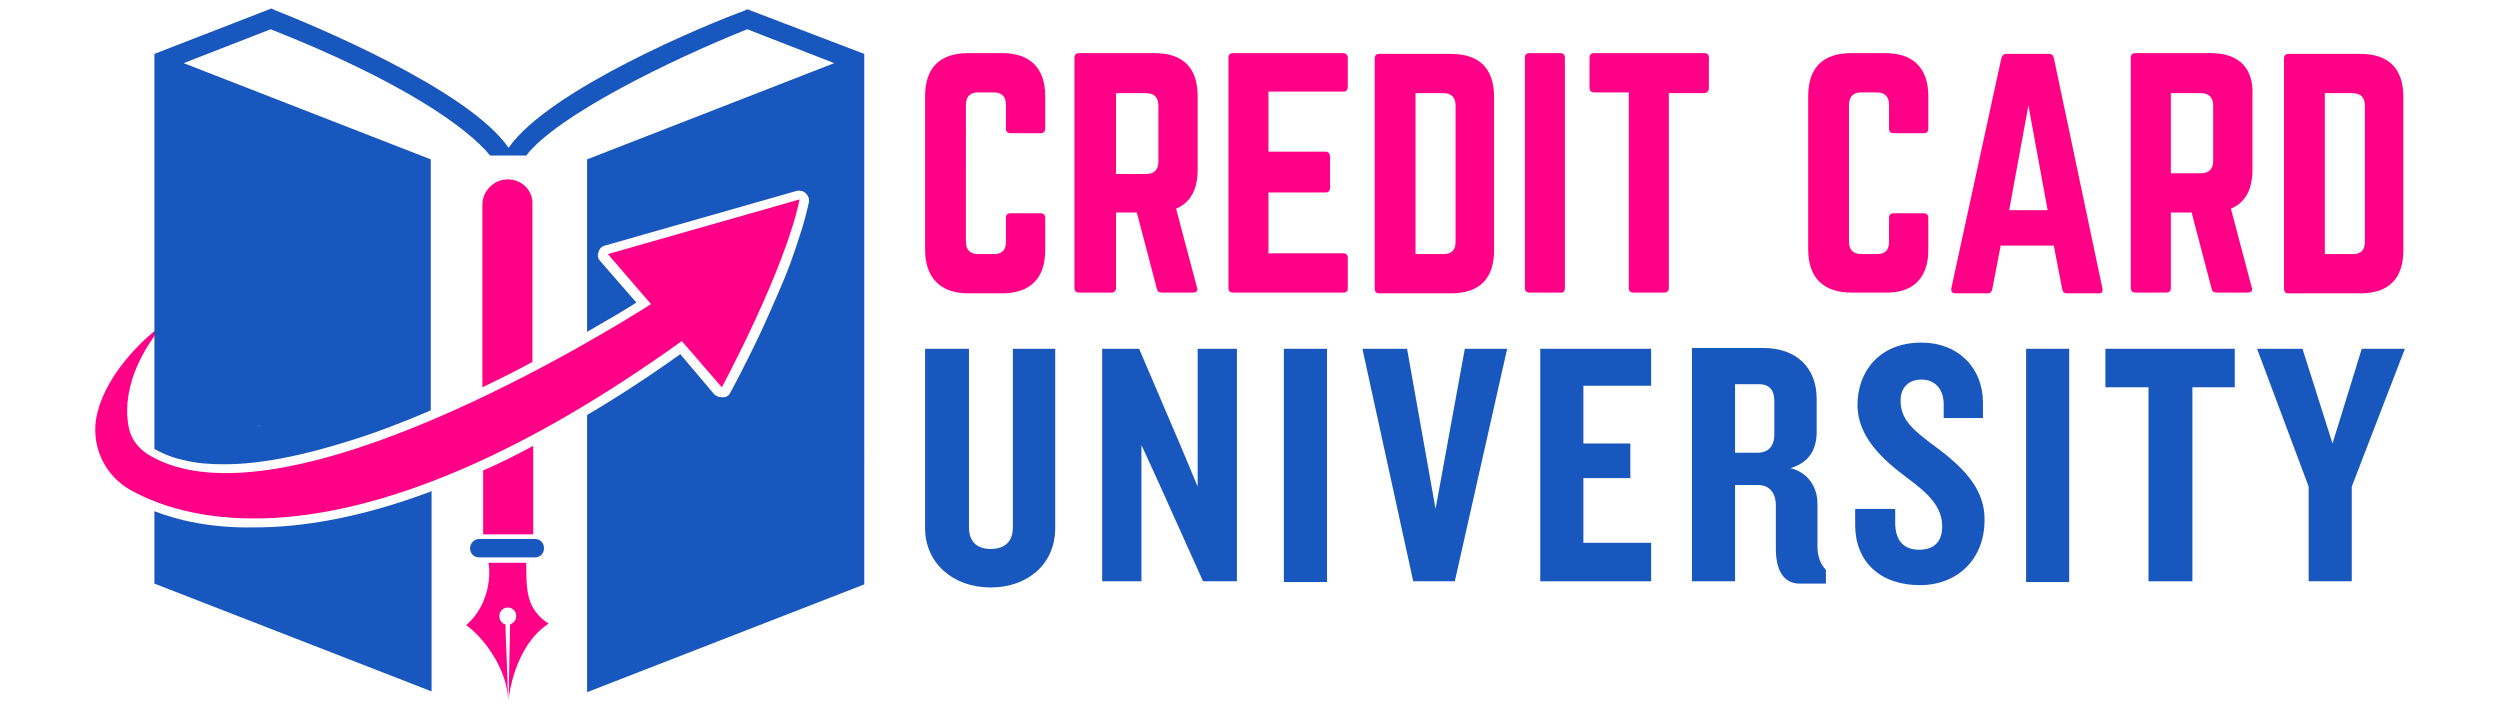 <?xml version="1.0" encoding="utf-8"?>
<!-- Generator: Adobe Illustrator 19.0.0, SVG Export Plug-In . SVG Version: 6.00 Build 0)  -->
<svg version="1.1" id="Layer_1" xmlns="http://www.w3.org/2000/svg" xmlns:xlink="http://www.w3.org/1999/xlink" x="0px" y="0px" width="300" height="85"
	 viewBox="0 0 300 92" style="enable-background:new 0 0 300 92;" xml:space="preserve">
<style type="text/css">
	.st0{fill:#1857BD;}
	.st1{fill:#FF0087;}
</style>
<g id="XMLID_1_">
	<path id="XMLID_97_" class="st0" d="M21.6,55.4C20.6,55.1,21.1,55.3,21.6,55.4L21.6,55.4z"/>
	<path id="XMLID_98_" class="st0" d="M7.7,66.4v9.4l36,14v-26c-9.3,3.5-16.9,4.7-23,4.7C15.1,68.6,10.8,67.6,7.7,66.4z"/>
	<path id="XMLID_100_" class="st1" d="M48.2,81.2c2.4,1.7,5.4,5.9,5.4,9.7c0-3.4-0.3-8-0.3-9.8c-0.5-0.1-0.8-0.6-0.8-1.1
		c0-0.6,0.5-1.1,1.1-1.1c0.6,0,1.1,0.5,1.1,1.1c0,0.5-0.3,0.9-0.8,1.1l-0.2,9.8c0,0,0.6-6.9,5.2-9.9c-2.9-1.9-2.9-4.3-2.9-7.9h-4.9
		C51.3,74.1,51.5,78.3,48.2,81.2z"/>
	<path id="XMLID_101_" class="st1" d="M53.6,23.3L53.6,23.3c-1.8,0-3.3,1.5-3.3,3.3l0,23.7c2.3-1.1,4.5-2.2,6.5-3.3l0-20.4
		C56.9,24.7,55.4,23.3,53.6,23.3z"/>
	<path id="XMLID_102_" class="st1" d="M50.4,69.4h6.5l0-11.5c-2.2,1.2-4.4,2.3-6.5,3.2L50.4,69.4z"/>
	<path id="XMLID_103_" class="st1" d="M113.4,38.1h4.4c3.6,0,5.6-1.9,5.6-5.6v-4.2c0-0.4-0.2-0.6-0.6-0.6h-3.9
		c-0.4,0-0.6,0.2-0.6,0.6v3.1c0,1.1-0.5,1.6-1.6,1.6h-2c-1,0-1.6-0.5-1.6-1.6V13.6c0-1,0.5-1.6,1.6-1.6h2c1,0,1.6,0.5,1.6,1.6v3.1
		c0,0.4,0.2,0.6,0.6,0.6h3.9c0.4,0,0.6-0.2,0.6-0.6v-4.2c0-3.7-2-5.6-5.6-5.6h-4.4c-3.7,0-5.6,1.9-5.6,5.6v19.9
		C107.8,36.1,109.8,38.1,113.4,38.1z"/>
	<path id="XMLID_106_" class="st1" d="M132.6,37.4v-9.8h2.7l2.6,9.9c0.1,0.4,0.3,0.5,0.7,0.5h4c0.4,0,0.7-0.2,0.5-0.7l-2.7-10.2
		c1.9-0.8,2.8-2.5,2.8-5.1v-9.5c0-3.7-1.9-5.6-5.6-5.6h-9.8c-0.4,0-0.6,0.2-0.6,0.6v29.9c0,0.4,0.2,0.6,0.6,0.6h4
		C132.3,38.1,132.6,37.8,132.6,37.4z M132.6,12.1h3.9c1,0,1.6,0.5,1.6,1.6v7.3c0,1-0.5,1.6-1.6,1.6h-3.9V12.1z"/>
	<path id="XMLID_107_" class="st1" d="M162.1,6.9h-14.3c-0.4,0-0.6,0.2-0.6,0.6v29.9c0,0.4,0.2,0.6,0.6,0.6h14.3
		c0.5,0,0.6-0.2,0.6-0.6v-3.9c0-0.4-0.2-0.6-0.6-0.6h-9.7v-7.9h7.4c0.4,0,0.6-0.2,0.6-0.7v-3.9c0-0.4-0.2-0.7-0.6-0.7h-7.4v-7.8h9.7
		c0.5,0,0.6-0.3,0.6-0.7V7.5C162.7,7.2,162.5,6.9,162.1,6.9z"/>
	<path id="XMLID_110_" class="st1" d="M166.8,38.1h9.3c3.7,0,5.6-1.9,5.6-5.6V12.6c0-3.7-1.9-5.6-5.6-5.6h-9.3
		c-0.4,0-0.6,0.2-0.6,0.6v29.9C166.2,37.9,166.4,38.1,166.8,38.1z M171.5,12.1h3.6c1,0,1.6,0.5,1.6,1.6v17.7c0,1.1-0.5,1.6-1.6,1.6
		h-3.6V12.1z"/>
	<path id="XMLID_111_" class="st1" d="M190.9,37.4V7.5c0-0.4-0.2-0.6-0.6-0.6h-4c-0.4,0-0.6,0.2-0.6,0.6v29.9c0,0.4,0.2,0.6,0.6,0.6
		h4C190.7,38.1,190.9,37.8,190.9,37.4z"/>
	<path id="XMLID_112_" class="st1" d="M209.6,11.4V7.5c0-0.4-0.2-0.6-0.6-0.6h-14.3c-0.4,0-0.6,0.2-0.6,0.6v3.9
		c0,0.4,0.2,0.6,0.6,0.6h4.5v25.4c0,0.4,0.2,0.6,0.6,0.6h4c0.4,0,0.6-0.2,0.6-0.6V12.1h4.5C209.4,12.1,209.6,11.8,209.6,11.4z"/>
	<path id="XMLID_113_" class="st1" d="M238.1,32.5v-4.2c0-0.4-0.2-0.6-0.6-0.6h-3.9c-0.4,0-0.6,0.2-0.6,0.6v3.1
		c0,1.1-0.5,1.6-1.6,1.6h-2c-1,0-1.6-0.5-1.6-1.6V13.6c0-1,0.5-1.6,1.6-1.6h2c1,0,1.6,0.5,1.6,1.6v3.1c0,0.4,0.2,0.6,0.6,0.6h3.9
		c0.4,0,0.6-0.2,0.6-0.6v-4.2c0-3.7-2-5.6-5.6-5.6h-4.4c-3.7,0-5.6,1.9-5.6,5.6v19.9c0,3.7,2,5.6,5.6,5.6h4.4
		C236.1,38.1,238.1,36.1,238.1,32.5z"/>
	<path id="XMLID_116_" class="st1" d="M254.4,7.5c-0.1-0.4-0.3-0.5-0.7-0.5h-5.4c-0.4,0-0.6,0.2-0.7,0.5l-6.5,29.9
		c-0.1,0.4,0.1,0.7,0.5,0.7h4.2c0.4,0,0.5-0.2,0.6-0.5l1.1-5.7h6.9l1.1,5.7c0.1,0.4,0.3,0.5,0.6,0.5h4.1c0.5,0,0.6-0.2,0.5-0.7
		L254.4,7.5z M248.6,27.3l2.5-13.6l2.5,13.6H248.6z"/>
	<path id="XMLID_119_" class="st1" d="M274.8,6.9H265c-0.4,0-0.6,0.2-0.6,0.6v29.9c0,0.4,0.2,0.6,0.6,0.6h4c0.4,0,0.6-0.2,0.6-0.6
		v-9.8h2.7l2.6,9.9c0.1,0.4,0.3,0.5,0.7,0.5h4c0.4,0,0.7-0.2,0.5-0.7l-2.7-10.2c1.9-0.8,2.8-2.5,2.8-5.1v-9.5
		C280.4,8.9,278.5,6.9,274.8,6.9z M275.1,20.9c0,1-0.5,1.6-1.6,1.6h-3.9V12.1h3.9c1,0,1.6,0.5,1.6,1.6V20.9z"/>
	<path id="XMLID_122_" class="st1" d="M284.9,38.1h9.3c3.7,0,5.6-1.9,5.6-5.6V12.6c0-3.7-1.9-5.6-5.6-5.6h-9.3
		c-0.4,0-0.6,0.2-0.6,0.6v29.9C284.3,37.9,284.5,38.1,284.9,38.1z M289.6,12.1h3.6c1,0,1.6,0.5,1.6,1.6v17.7c0,1.1-0.5,1.6-1.6,1.6
		h-3.6V12.1z"/>
	<path id="XMLID_123_" class="st0" d="M119.2,68.5c0,1.8-1,2.8-2.9,2.8c-1.8,0-2.8-1-2.8-2.8V45.3h-5.7v23.3c0,4.5,3.6,7.7,8.5,7.7
		c4.9,0,8.4-3.1,8.4-7.7V45.3h-5.5V68.5z"/>
	<polygon id="XMLID_124_" class="st0" points="143.2,63.2 141.2,58.4 135.6,45.3 130.8,45.3 130.8,75.5 135.9,75.5 135.9,57.8 
		138.1,62.6 143.9,75.5 148.3,75.5 148.3,45.3 143.2,45.3 	"/>
	<rect id="XMLID_125_" x="154.4" y="45.3" class="st0" width="5.6" height="30.3"/>
	<polygon id="XMLID_126_" class="st0" points="174.1,66.1 170.4,45.3 164.6,45.3 171.2,75.5 176.6,75.5 183.4,45.3 177.9,45.3 	"/>
	<polygon id="XMLID_127_" class="st0" points="187.7,75.5 202.1,75.5 202.1,70.5 193.3,70.5 193.3,62.1 199.4,62.1 199.4,57.6 
		193.3,57.6 193.3,50.1 202.1,50.1 202.1,45.3 187.7,45.3 	"/>
	<path id="XMLID_130_" class="st0" d="M223.7,65.4c0-2-1.1-4-3.5-4.6c2.4-0.7,3.4-2.4,3.4-4.7v-4.3c0-4.2-2.8-6.6-6.9-6.6h-9.3v30.3
		h5.6V63h3c1.6,0,2.3,1.2,2.3,2.6v5.7c0,2.6,0.9,4.5,3.1,4.5h3.4V74c-0.7-0.7-1.1-1.7-1.1-3.1V65.4z M218.1,56.4
		c0,1.6-0.8,2.4-2.2,2.4H213v-8.9h3.1c1.4,0,2,0.8,2,2.2V56.4z"/>
	<path id="XMLID_131_" class="st0" d="M239.4,58.3c-3.4-2.5-4.9-3.8-4.9-6.3c0-1.7,1.1-2.7,2.7-2.7c1.9,0,2.9,1.4,2.9,3.2v1.8h5.1
		v-2c0-4.5-3.2-7.8-8-7.8c-5.5,0-8.3,3.8-8.3,8.1c0,4.2,3.4,7.2,6.5,9.5c3,2.2,4.5,3.9,4.5,6.3c0,1.9-1,3-3,3c-2,0-3.1-1.2-3.1-3.5
		v-1.8h-5.2v2.1c0,4.7,3.2,7.8,8.4,7.8c5,0,8.4-3.5,8.4-8.4C245.5,63.8,243,61,239.4,58.3z"/>
	<rect id="XMLID_132_" x="250.8" y="45.3" class="st0" width="5.6" height="30.3"/>
	<polygon id="XMLID_133_" class="st0" points="261.1,50.3 266.7,50.3 266.7,75.5 272.4,75.5 272.4,50.3 277.9,50.3 277.9,45.3 
		261.1,45.3 	"/>
	<polygon id="XMLID_134_" class="st0" points="294.4,45.3 290.6,57.6 286.7,45.3 280.8,45.3 287.5,63.2 287.5,75.5 293.1,75.5 
		293.1,63.2 300,45.3 	"/>
	<path id="XMLID_138_" class="st0" d="M48.7,71.2c0,0.7,0.5,1.2,1.2,1.2h7.2c0.7,0,1.2-0.5,1.2-1.2S57.8,70,57.1,70h-7.2
		C49.3,70,48.7,70.5,48.7,71.2z"/>
	<path id="XMLID_140_" class="st1" d="M7.7,43c-2.3,1.9-6.8,6.4-7.6,11.6c-0.5,3.7,1.3,7.3,4.6,9.1c7.4,4.1,29.4,10.8,71.5-19.4
		l5.2,6c0,0,8.2-15.2,10.1-24.4l-24.9,7.1l5.6,6.5c-5,3.2-48,29.9-65.2,19.6c-1.5-0.9-2.5-2.3-2.7-4c-0.4-2.5-0.1-6.6,3.5-11.6V43z"
		/>
	<path id="XMLID_28_" class="st0" d="M84.7,1.2l-0.4,0.2C79.6,3.1,59,11.6,53.7,19.2C48.5,11.6,27.9,3.1,23.3,1.3l-0.4-0.2L7.7,7
		v3.7v30.7V43v0.6v2.2v6.1v6.4c1.2,0.7,2.5,1.2,4,1.5c1.6,0.4,3.3,0.5,5.1,0.5c4.8,0,10.4-1.2,16.1-3c3.6-1.1,7.2-2.5,10.7-4V20.7
		L11.5,8.2l11.3-4.4c17,6.7,25.6,12.8,28.5,16.4H56C60,15,74.7,7.8,84.7,3.8L96,8.2L63.9,20.7v22.4c2.8-1.6,5-2.9,6.4-3.8l-4.7-5.4
		c-0.3-0.3-0.4-0.8-0.2-1.2c0.1-0.4,0.4-0.7,0.8-0.8l24.9-7.1c0.4-0.1,0.9,0,1.2,0.3c0.3,0.3,0.5,0.7,0.4,1.2
		c-0.5,2.4-1.4,5.1-2.4,7.9c-1,2.7-2.3,5.5-3.4,8c-2.3,5-4.4,8.8-4.4,8.8c-0.2,0.4-0.5,0.6-1,0.6c-0.4,0-0.8-0.1-1.1-0.4l-4.4-5.2
		c-4.2,3-8.2,5.6-12.1,7.9v36l36-14V7L84.7,1.2z M21.6,55.4C21.1,55.3,20.6,55.1,21.6,55.4L21.6,55.4z"/>
</g>
</svg>
